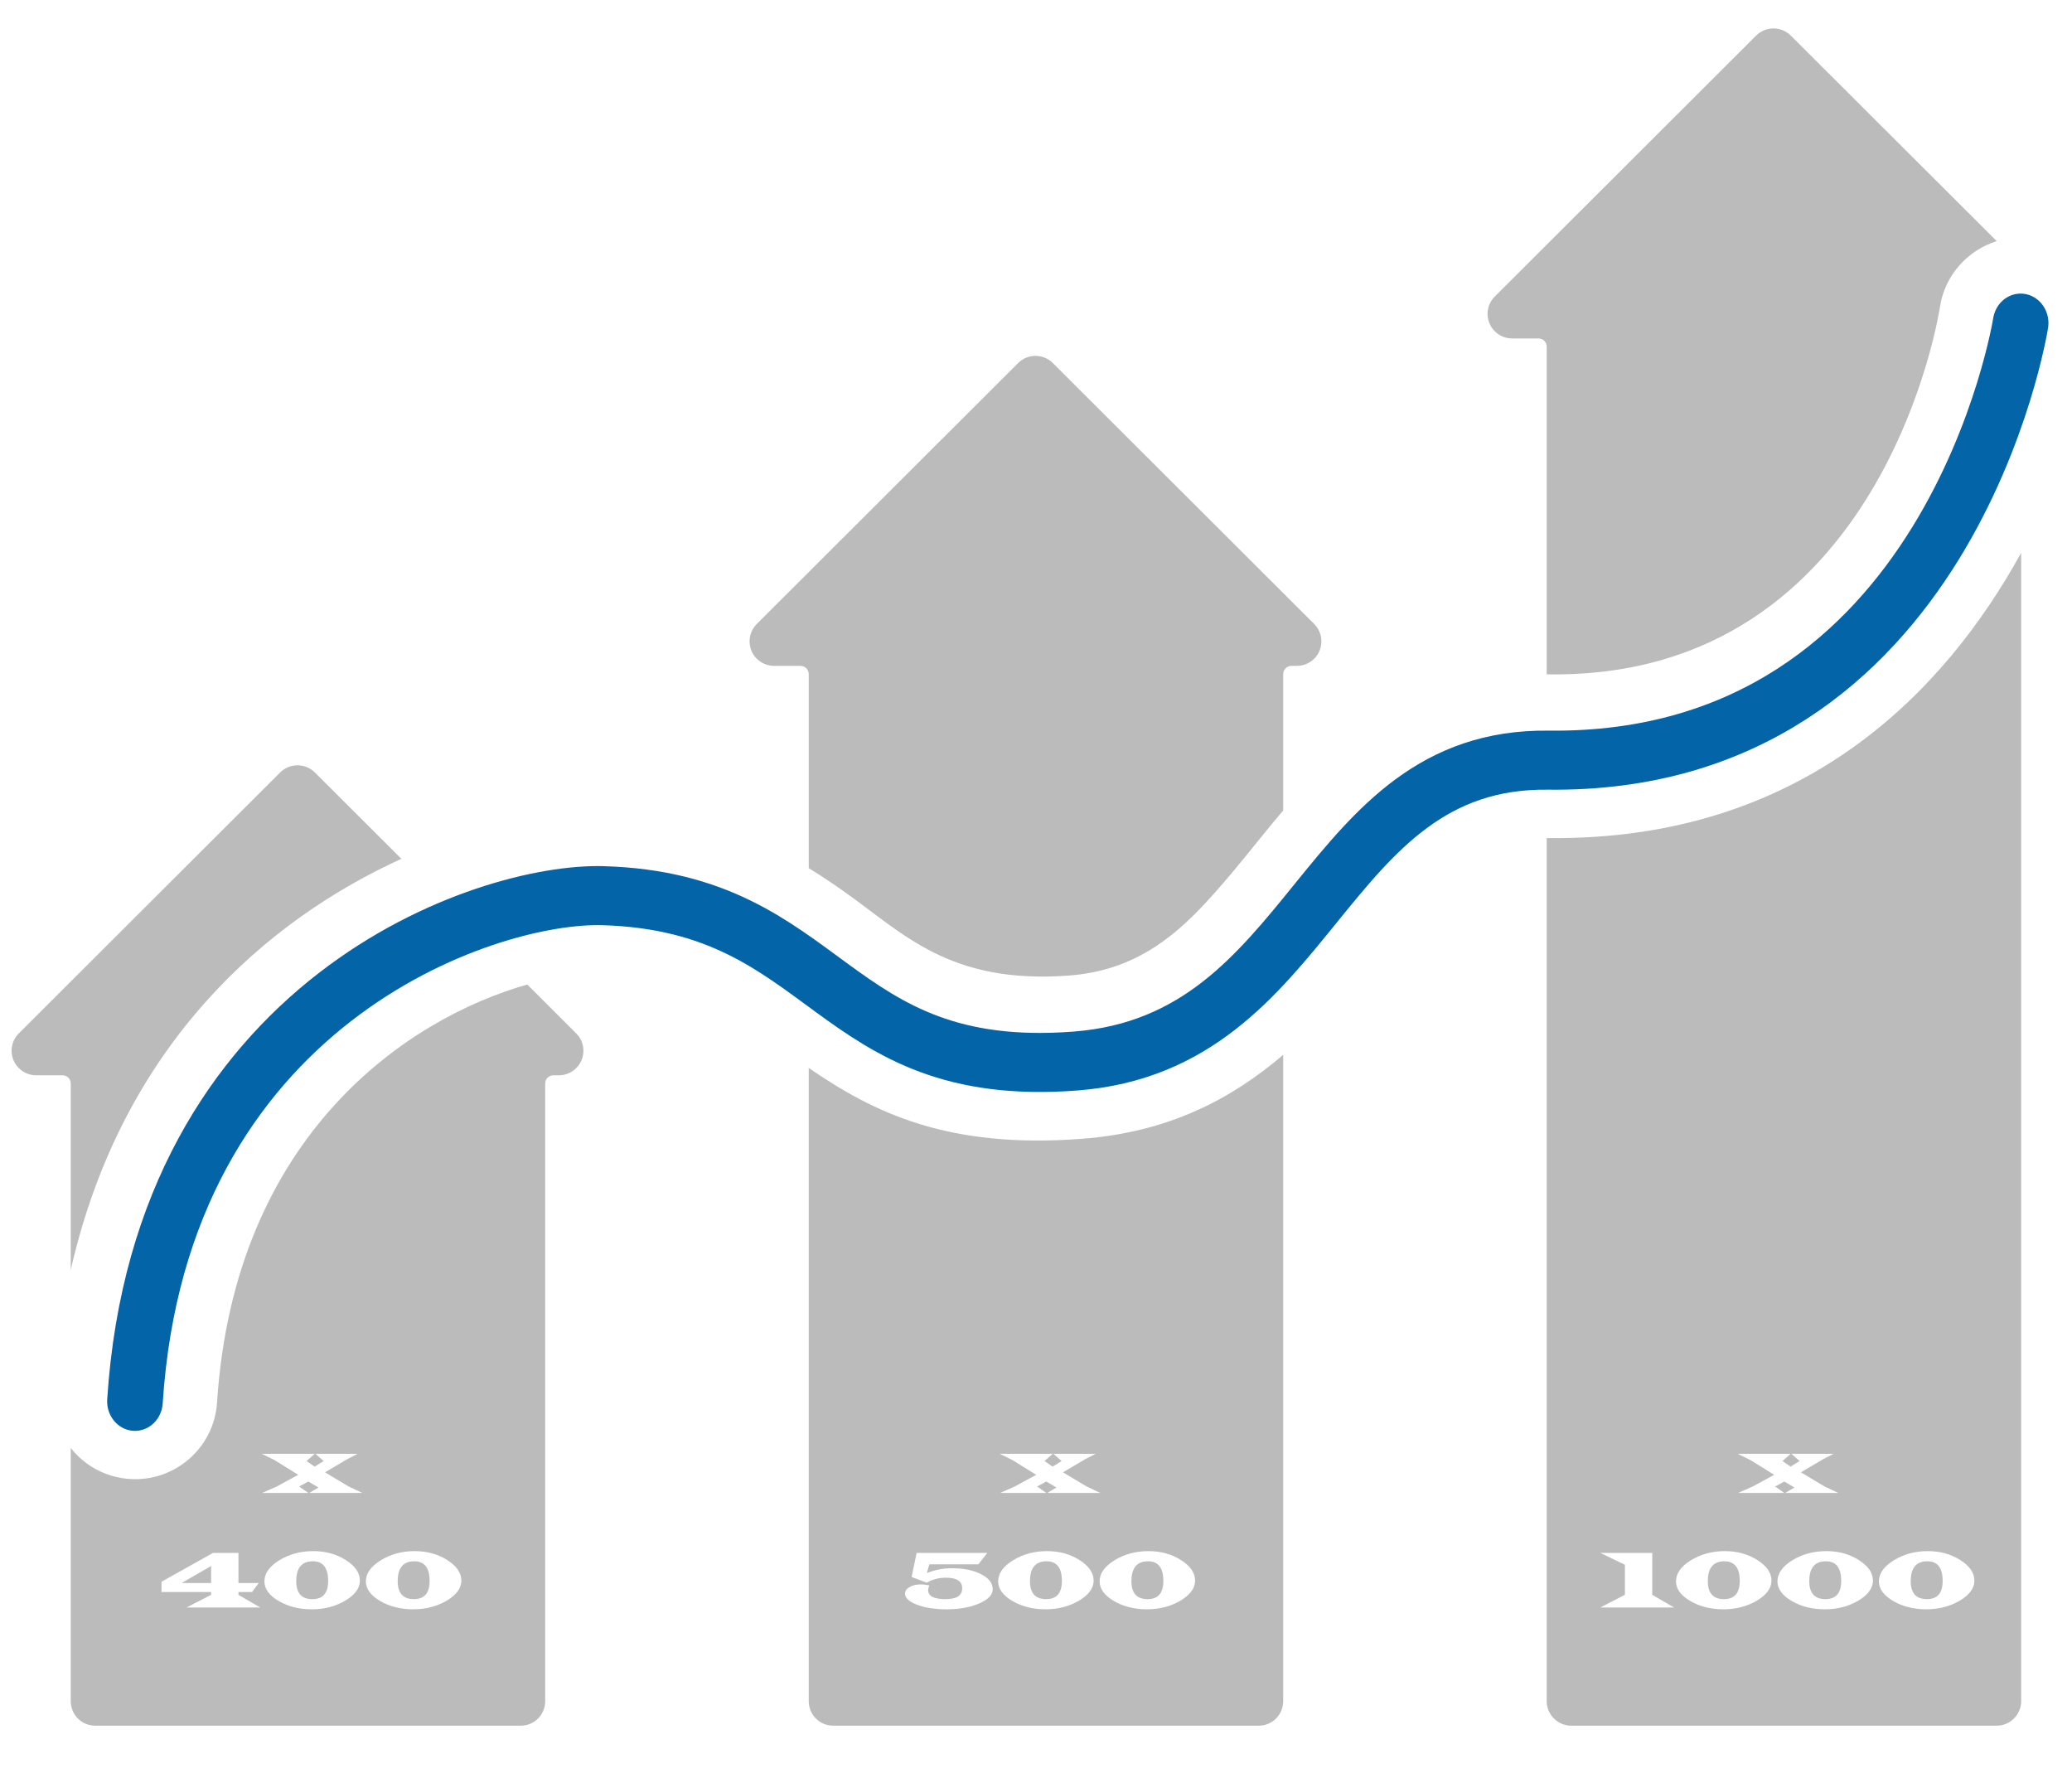 <?xml version="1.0" encoding="UTF-8" standalone="no"?>
<!DOCTYPE svg PUBLIC "-//W3C//DTD SVG 1.1//EN" "http://www.w3.org/Graphics/SVG/1.1/DTD/svg11.dtd">
<svg width="100%" height="100%" viewBox="0 0 505 432" version="1.1" xmlns="http://www.w3.org/2000/svg" xmlns:xlink="http://www.w3.org/1999/xlink" xml:space="preserve" xmlns:serif="http://www.serif.com/" style="fill-rule:evenodd;clip-rule:evenodd;stroke-linecap:round;stroke-linejoin:round;stroke-miterlimit:1.5;">
    <g id="アートボード1" transform="matrix(0.328,0,0,0.21,0,0)">
        <rect x="0" y="0" width="1536" height="2048" style="fill:none;"/>
        <g transform="matrix(6.093,0,0,9.503,-4407.65,-31674)">
            <g transform="matrix(1,0,0,1.7,23.313,1135.38)">
                <path d="M708.711,1383.97L708.711,1370.58C708.711,1370.25 708.263,1369.99 707.711,1369.99L704.499,1369.99C703.285,1369.99 702.191,1369.56 701.727,1368.9C701.263,1368.24 701.519,1367.48 702.377,1366.98L734.244,1348.24C735.415,1347.55 737.315,1347.55 738.486,1348.24L749.032,1354.44C732.806,1358.79 714.99,1367.69 708.711,1383.97ZM798.711,1355.11L798.711,1341.17C798.711,1340.85 798.263,1340.58 797.711,1340.58L794.499,1340.58C793.285,1340.58 792.191,1340.15 791.727,1339.5C791.263,1338.84 791.519,1338.08 792.377,1337.57L824.244,1318.83C825.415,1318.14 827.315,1318.14 828.486,1318.83L860.353,1337.57C861.211,1338.08 861.467,1338.84 861.003,1339.5C860.539,1340.15 859.445,1340.58 858.231,1340.58L857.572,1340.58C857.02,1340.58 856.572,1340.85 856.572,1341.17L856.572,1350.97C853.415,1353.15 850.438,1355.51 847.051,1357.64C842.951,1360.23 838.145,1362.47 830.534,1362.82C815.807,1363.49 810.172,1359.75 803.016,1356.79C801.626,1356.21 800.202,1355.65 798.711,1355.11ZM888.711,1341.19L888.711,1317.65C888.711,1317.32 888.263,1317.06 887.711,1317.06L884.499,1317.06C883.285,1317.06 882.191,1316.63 881.727,1315.97C881.263,1315.31 881.519,1314.55 882.377,1314.05L914.244,1295.31C915.415,1294.62 917.315,1294.62 918.486,1295.31L943.592,1310.07C940.068,1310.72 937.285,1312.49 936.672,1314.78C936.672,1314.78 929.995,1341.48 889.048,1341.19C888.935,1341.19 888.823,1341.19 888.711,1341.19ZM946.572,1332.46L946.572,1414.95C946.572,1415.92 945.229,1416.71 943.572,1416.71L891.711,1416.71C890.054,1416.71 888.711,1415.92 888.711,1414.95L888.711,1352.95C888.743,1352.95 888.775,1352.95 888.807,1352.95C920.043,1353.17 937.319,1342.35 946.572,1332.46ZM935.19,1404.17C933.631,1404.17 932.246,1404.39 931.035,1404.83C929.827,1405.27 929.223,1405.78 929.223,1406.34C929.223,1406.88 929.801,1407.35 930.957,1407.75C932.112,1408.15 933.462,1408.35 935.005,1408.35C936.535,1408.35 937.894,1408.14 939.082,1407.73C940.273,1407.31 940.869,1406.83 940.869,1406.29C940.869,1405.73 940.293,1405.24 939.14,1404.81C937.991,1404.38 936.675,1404.17 935.19,1404.17ZM935.122,1404.9C936.372,1404.9 936.997,1405.37 936.997,1406.31C936.997,1407.19 936.356,1407.62 935.073,1407.62C933.761,1407.62 933.105,1407.19 933.105,1406.33C933.105,1405.38 933.777,1404.9 935.122,1404.9ZM910.444,1404.17C908.885,1404.17 907.5,1404.39 906.289,1404.83C905.081,1405.27 904.477,1405.78 904.477,1406.34C904.477,1406.88 905.055,1407.35 906.211,1407.75C907.366,1408.15 908.716,1408.35 910.259,1408.35C911.788,1408.35 913.148,1408.14 914.336,1407.73C915.527,1407.31 916.123,1406.83 916.123,1406.29C916.123,1405.73 915.547,1405.24 914.394,1404.81C913.245,1404.38 911.928,1404.17 910.444,1404.17ZM910.376,1404.9C911.626,1404.9 912.251,1405.37 912.251,1406.31C912.251,1407.19 911.609,1407.62 910.327,1407.62C909.015,1407.62 908.359,1407.19 908.359,1406.33C908.359,1405.38 909.031,1404.9 910.376,1404.9ZM922.817,1404.17C921.258,1404.17 919.873,1404.39 918.662,1404.83C917.454,1405.27 916.85,1405.78 916.85,1406.34C916.85,1406.88 917.428,1407.35 918.584,1407.75C919.739,1408.15 921.089,1408.35 922.632,1408.35C924.162,1408.35 925.521,1408.14 926.709,1407.73C927.9,1407.31 928.496,1406.83 928.496,1406.29C928.496,1405.73 927.92,1405.24 926.767,1404.81C925.618,1404.38 924.301,1404.17 922.817,1404.17ZM922.749,1404.9C923.999,1404.9 924.624,1405.37 924.624,1406.31C924.624,1407.19 923.982,1407.62 922.7,1407.62C921.388,1407.62 920.732,1407.19 920.732,1406.33C920.732,1405.38 921.404,1404.9 922.749,1404.9ZM923.696,1397.18L918.554,1397.18L919.551,1397.7L918.457,1398.1L917.466,1397.7L918.467,1397.18L912.002,1397.18L913.559,1397.63L916.455,1398.69L913.828,1399.53L912.051,1399.99L917.68,1399.99L916.567,1399.53L917.68,1399.17L918.921,1399.6L917.807,1399.99L924.272,1399.99L922.607,1399.53L919.721,1398.51L922.417,1397.57L923.696,1397.18ZM901.582,1404.3L895.249,1404.3L898.247,1405.15L898.247,1407.31L895.249,1408.22L904.248,1408.22L901.582,1407.31L901.582,1404.3ZM856.572,1368.52L856.572,1414.95C856.572,1415.42 856.256,1415.87 855.693,1416.2C855.13,1416.53 854.367,1416.71 853.572,1416.71L801.711,1416.71C800.915,1416.71 800.152,1416.53 799.589,1416.2C799.027,1415.87 798.711,1415.42 798.711,1414.95L798.711,1369.46C806.658,1372.69 815.719,1375.29 832.075,1374.55C842.629,1374.07 850.267,1371.7 856.572,1368.52ZM827.778,1404.17C826.219,1404.17 824.834,1404.39 823.623,1404.83C822.415,1405.27 821.811,1405.78 821.811,1406.34C821.811,1406.88 822.389,1407.35 823.545,1407.75C824.7,1408.15 826.05,1408.35 827.592,1408.35C829.122,1408.35 830.481,1408.14 831.67,1407.73C832.861,1407.31 833.457,1406.83 833.457,1406.29C833.457,1405.73 832.881,1405.24 831.728,1404.81C830.579,1404.38 829.262,1404.17 827.778,1404.17ZM827.71,1404.9C828.96,1404.9 829.585,1405.37 829.585,1406.31C829.585,1407.19 828.943,1407.62 827.661,1407.62C826.349,1407.62 825.693,1407.19 825.693,1406.33C825.693,1405.38 826.365,1404.9 827.71,1404.9ZM840.151,1404.17C838.592,1404.17 837.207,1404.39 835.996,1404.83C834.788,1405.27 834.184,1405.78 834.184,1406.34C834.184,1406.88 834.762,1407.35 835.918,1407.75C837.073,1408.15 838.423,1408.35 839.966,1408.35C841.495,1408.35 842.855,1408.14 844.043,1407.73C845.234,1407.31 845.83,1406.83 845.83,1406.29C845.83,1405.73 845.254,1405.24 844.101,1404.81C842.952,1404.38 841.635,1404.17 840.151,1404.17ZM840.083,1404.9C841.333,1404.9 841.958,1405.37 841.958,1406.31C841.958,1407.19 841.316,1407.62 840.034,1407.62C838.722,1407.62 838.066,1407.19 838.066,1406.33C838.066,1405.38 838.738,1404.9 840.083,1404.9ZM833.696,1397.18L828.554,1397.18L829.551,1397.7L828.457,1398.1L827.466,1397.7L828.467,1397.18L822.002,1397.18L823.559,1397.63L826.455,1398.69L823.828,1399.53L822.051,1399.99L827.68,1399.99L826.567,1399.53L827.68,1399.17L828.921,1399.6L827.807,1399.99L834.272,1399.99L832.607,1399.53L829.721,1398.51L832.417,1397.57L833.696,1397.18ZM811.87,1404.3L811.259,1406.03L813.11,1406.44C813.787,1406.2 814.567,1406.08 815.449,1406.08C816.767,1406.08 817.426,1406.33 817.426,1406.84C817.426,1407.36 816.751,1407.62 815.4,1407.62C813.981,1407.62 813.271,1407.41 813.271,1406.97C813.271,1406.88 813.322,1406.76 813.423,1406.63C812.98,1406.58 812.64,1406.56 812.402,1406.56C811.858,1406.56 811.398,1406.62 811.02,1406.75C810.643,1406.88 810.454,1407.03 810.454,1407.22C810.454,1407.54 810.942,1407.8 811.919,1408.02C812.895,1408.24 814.096,1408.35 815.522,1408.35C817.075,1408.35 818.4,1408.21 819.497,1407.93C820.597,1407.65 821.147,1407.31 821.147,1406.91C821.147,1406.47 820.677,1406.11 819.736,1405.83C818.795,1405.54 817.607,1405.4 816.172,1405.4C815.084,1405.4 814.064,1405.52 813.11,1405.75L813.423,1405.12L819.394,1405.12L820.488,1404.3L811.87,1404.3ZM764.39,1363.47L770.353,1366.98C771.211,1367.48 771.467,1368.24 771.003,1368.9C770.539,1369.56 769.445,1369.99 768.231,1369.99L767.572,1369.99C767.02,1369.99 766.572,1370.25 766.572,1370.58L766.572,1414.95C766.572,1415.42 766.256,1415.87 765.693,1416.2C765.131,1416.53 764.367,1416.71 763.572,1416.71L711.711,1416.71C710.915,1416.71 710.152,1416.53 709.589,1416.2C709.027,1415.87 708.711,1415.42 708.711,1414.95L708.711,1396.76C710.407,1398.03 712.977,1398.88 715.927,1398.99C721.435,1399.2 726.195,1396.74 726.551,1393.5C728.67,1374.21 749.918,1365.88 764.39,1363.47ZM738.296,1404.17C736.736,1404.17 735.351,1404.39 734.14,1404.83C732.933,1405.27 732.329,1405.78 732.329,1406.34C732.329,1406.88 732.907,1407.35 734.062,1407.75C735.218,1408.15 736.567,1408.35 738.11,1408.35C739.64,1408.35 740.999,1408.14 742.187,1407.73C743.379,1407.31 743.974,1406.83 743.974,1406.29C743.974,1405.73 743.398,1405.24 742.246,1404.81C741.097,1404.38 739.78,1404.17 738.296,1404.17ZM738.227,1404.9C739.477,1404.9 740.102,1405.37 740.102,1406.31C740.102,1407.19 739.461,1407.62 738.178,1407.62C736.867,1407.62 736.211,1407.19 736.211,1406.33C736.211,1405.38 736.883,1404.9 738.227,1404.9ZM729.165,1404.3L726.059,1404.3L719.78,1406.37L719.78,1407.11L725.83,1407.11L725.83,1407.31L722.832,1408.22L731.831,1408.22L729.165,1407.31L729.165,1407.11L730.82,1407.11L731.645,1406.46L729.165,1406.46L729.165,1404.3ZM725.83,1406.46L722.246,1406.46L725.83,1405.24L725.83,1406.46ZM750.669,1404.17C749.109,1404.17 747.724,1404.39 746.513,1404.83C745.306,1405.27 744.702,1405.78 744.702,1406.34C744.702,1406.88 745.28,1407.35 746.435,1407.75C747.591,1408.15 748.94,1408.35 750.483,1408.35C752.013,1408.35 753.372,1408.14 754.56,1407.73C755.752,1407.31 756.347,1406.83 756.347,1406.29C756.347,1405.73 755.771,1405.24 754.619,1404.81C753.47,1404.38 752.153,1404.17 750.669,1404.17ZM750.6,1404.9C751.85,1404.9 752.475,1405.37 752.475,1406.31C752.475,1407.19 751.834,1407.62 750.551,1407.62C749.24,1407.62 748.584,1407.19 748.584,1406.33C748.584,1405.38 749.256,1404.9 750.6,1404.9ZM743.696,1397.18L738.554,1397.18L739.551,1397.7L738.457,1398.1L737.466,1397.7L738.467,1397.18L732.002,1397.18L733.559,1397.63L736.455,1398.69L733.828,1399.53L732.051,1399.99L737.68,1399.99L736.567,1399.53L737.68,1399.17L738.921,1399.6L737.807,1399.99L744.272,1399.99L742.607,1399.53L739.721,1398.51L742.417,1397.57L743.696,1397.18Z" style="fill:rgb(187,187,187);"/>
            </g>
            <g transform="matrix(0.941,0,0,1,-15.266,2272.09)">
                <path d="M802.466,1232.09C805.817,1183.26 847.92,1169.91 863.155,1170.34C892.635,1171.16 892.307,1192.86 924.388,1190.53C955.562,1188.26 955.949,1153.45 985.621,1153.79C1037.82,1154.38 1046.85,1100.42 1046.85,1100.42" style="fill:none;stroke:rgb(3,101,167);stroke-width:7.21px;"/>
            </g>
        </g>
    </g>
</svg>
